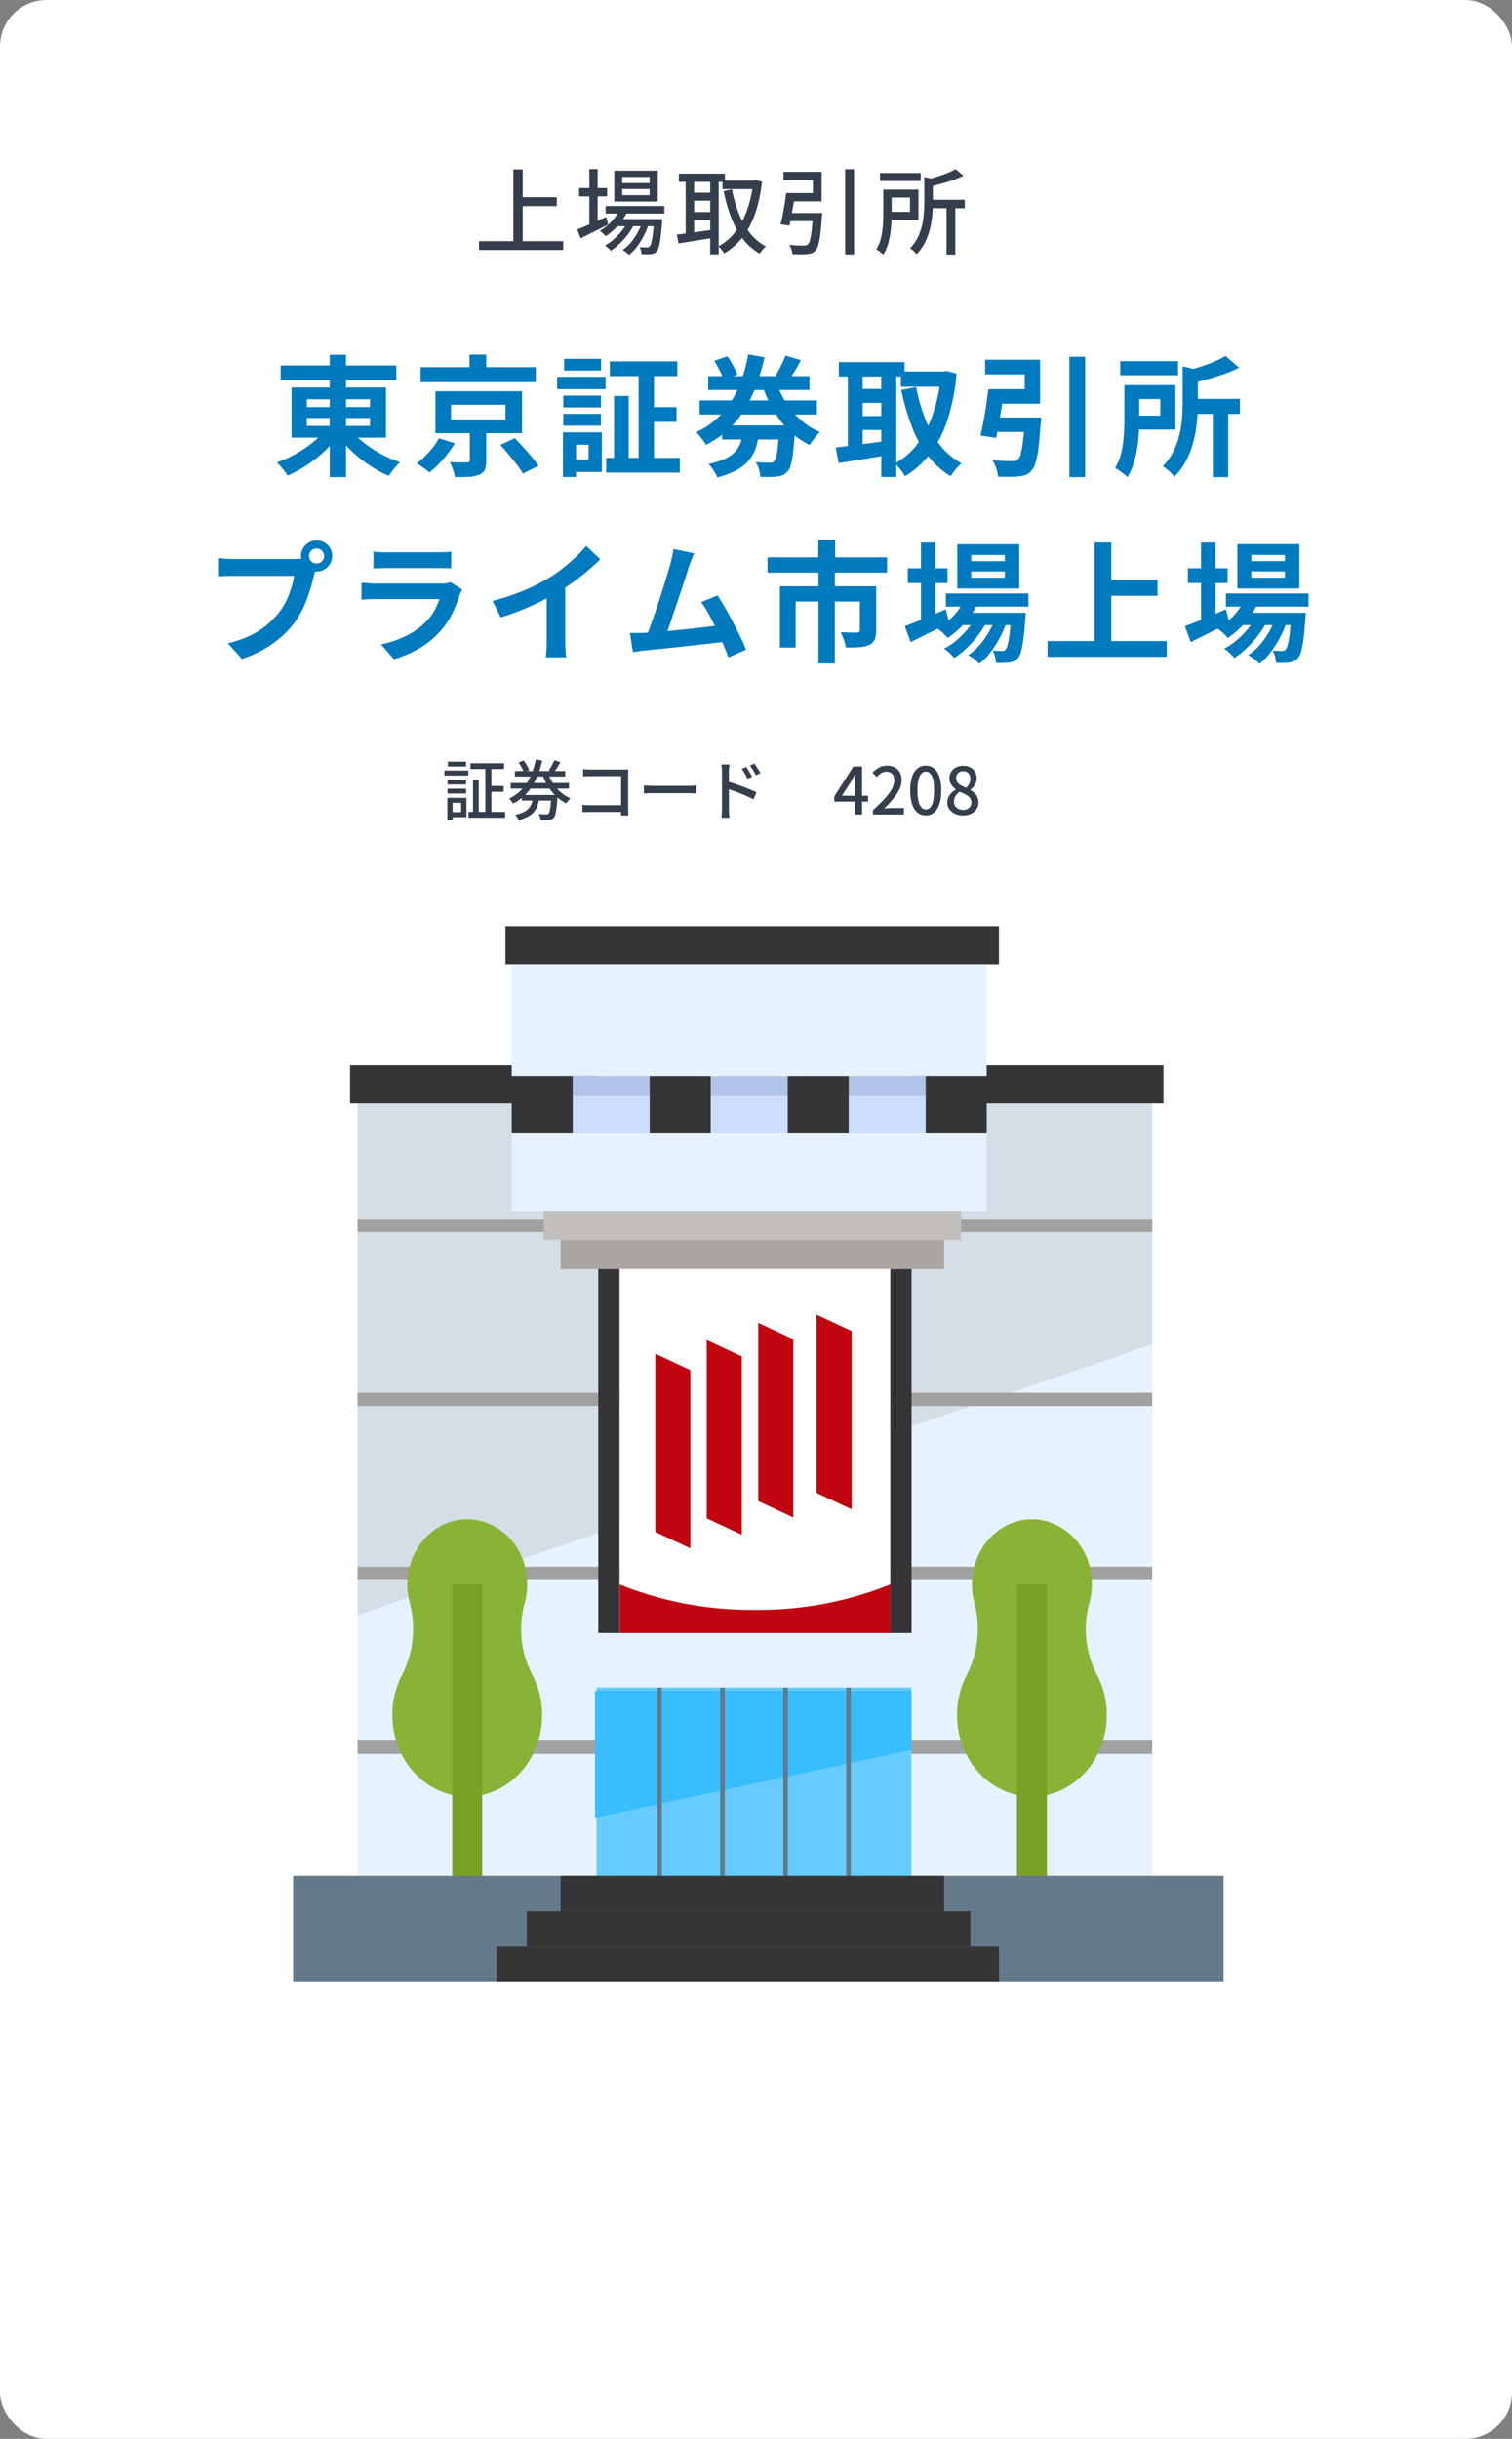 <svg xmlns="http://www.w3.org/2000/svg" xmlns:xlink="http://www.w3.org/1999/xlink" width="325" height="524" viewBox="0 0 325 524">
  <rect x="0" y="0" width="325" height="524" fill="#808080" stroke="none"/>
  <defs>
    <clipPath id="clip-path">
      <rect id="長方形_1269" data-name="長方形 1269" width="200" height="226.863" fill="none"/>
    </clipPath>
    <clipPath id="clip-path-2">
      <rect id="長方形_1257" data-name="長方形 1257" width="51.723" height="175.007" fill="#e6f2ff"/>
    </clipPath>
    <clipPath id="clip-path-4">
      <rect id="長方形_1260" data-name="長方形 1260" width="170.793" height="149.503" fill="none"/>
    </clipPath>
    <clipPath id="clip-path-5">
      <rect id="長方形_1262" data-name="長方形 1262" width="53.339" height="8.194" fill="none"/>
    </clipPath>
    <clipPath id="clip-path-6">
      <rect id="長方形_1264" data-name="長方形 1264" width="54.147" height="8.194" fill="none"/>
    </clipPath>
    <clipPath id="clip-path-7">
      <rect id="長方形_1266" data-name="長方形 1266" width="106.083" height="8.194" fill="none"/>
    </clipPath>
    <clipPath id="clip-path-8">
      <rect id="長方形_1268" data-name="長方形 1268" width="102.098" height="24.052" fill="none"/>
    </clipPath>
    <clipPath id="clip-path-10">
      <rect id="長方形_1271" data-name="長方形 1271" width="102.098" height="16.807" fill="none"/>
    </clipPath>
    <clipPath id="clip-path-11">
      <rect id="長方形_1273" data-name="長方形 1273" width="89.707" height="6.253" fill="none"/>
    </clipPath>
    <clipPath id="clip-path-12">
      <rect id="長方形_1275" data-name="長方形 1275" width="82.419" height="6.254" fill="none"/>
    </clipPath>
    <clipPath id="clip-path-14">
      <rect id="長方形_1299" data-name="長方形 1299" width="79.455" height="11.711" fill="none"/>
    </clipPath>
    <clipPath id="clip-path-16">
      <rect id="長方形_1304" data-name="長方形 1304" width="200" height="22.821" fill="none"/>
    </clipPath>
    <clipPath id="clip-path-17">
      <rect id="長方形_1306" data-name="長方形 1306" width="82.419" height="7.607" fill="#353537"/>
    </clipPath>
    <clipPath id="clip-path-18">
      <rect id="長方形_1308" data-name="長方形 1308" width="95.364" height="7.607" fill="#353537"/>
    </clipPath>
    <clipPath id="clip-path-19">
      <rect id="長方形_1310" data-name="長方形 1310" width="107.969" height="7.607" fill="#353537"/>
    </clipPath>
    <clipPath id="clip-path-20">
      <rect id="長方形_1311" data-name="長方形 1311" width="58.19" height="10.434" fill="none"/>
    </clipPath>
  </defs>
  <g id="_3minutes-01-content-04_sp" data-name="3minutes-01-content-04_sp" transform="translate(-11897 19039)">
    <rect id="bk" width="325" height="524" rx="10" transform="translate(11897 -19039)" fill="#fff"/>
    <path id="パス_3644" data-name="パス 3644" d="M-102.676-21.476h24.864v3.136h-24.864Zm10.556-2.3h3.5V2.52h-3.5Zm-.868,15.988,2.856,1.176A22.073,22.073,0,0,1-92.358-3.92,26.681,26.681,0,0,1-95.046-1.5a29.527,29.527,0,0,1-3,2.072,25.431,25.431,0,0,1-3.122,1.61q-.28-.42-.672-.952T-102.676.2q-.448-.5-.812-.84a23.972,23.972,0,0,0,3.052-1.3,28.3,28.3,0,0,0,2.912-1.708,22.454,22.454,0,0,0,2.562-1.988A14.859,14.859,0,0,0-92.988-7.784Zm5.32.112a15.137,15.137,0,0,0,2.03,2.086,26.331,26.331,0,0,0,2.6,1.96,24.847,24.847,0,0,0,2.954,1.68A28.645,28.645,0,0,0-77-.672a9.17,9.17,0,0,0-.854.854q-.462.518-.868,1.064t-.686.994A22.166,22.166,0,0,1-82.516.658,30.425,30.425,0,0,1-85.5-1.414a26.681,26.681,0,0,1-2.688-2.422A23.35,23.35,0,0,1-90.412-6.5Zm-9.38-2.52v1.708h13.58v-1.708Zm0-4.032v1.68h13.58v-1.68Zm-3.276-2.52h20.3v10.78h-20.3Zm27.72-4.368h24.78v3.22H-72.6ZM-62.076-23.8h3.584v4.284h-3.584Zm-3.976,10.752v3.22h11.7v-3.22Zm-3.36-2.884h18.62v9.016h-18.62ZM-55.44-4.4l3.08-1.456q.868.868,1.834,1.932t1.834,2.114A23.432,23.432,0,0,1-47.264.084L-50.6,1.764A15.646,15.646,0,0,0-51.87-.126q-.826-1.078-1.764-2.2T-55.44-4.4Zm-6.58-3.7h3.528v7.084A5,5,0,0,1-58.8.952a2.094,2.094,0,0,1-1.26,1.064,7.061,7.061,0,0,1-2.2.434q-1.274.07-2.954.07A8.7,8.7,0,0,0-65.646.868q-.322-.9-.63-1.568.7.028,1.47.042t1.372.014h.8a1.133,1.133,0,0,0,.49-.112q.126-.084.126-.364Zm-6.636,2.268L-65.24-4.76a23.832,23.832,0,0,1-1.568,2.282A25.188,25.188,0,0,1-68.7-.294a21.541,21.541,0,0,1-1.974,1.806q-.56-.476-1.358-1.05a16.293,16.293,0,0,0-1.386-.91,16.276,16.276,0,0,0,1.862-1.61,20.1,20.1,0,0,0,1.68-1.9A12.322,12.322,0,0,0-68.656-5.824Zm36.736-16.52h14.5v3.164h-14.5ZM-32.7-1.624h15.82V1.54H-32.7Zm8.932-10.892h6.188v3.164h-6.188Zm-1.96-8.512h3.3V.252h-3.3ZM-31-14.924h3.136V-.2H-31Zm-10.92-.084h8.092v2.548h-8.092Zm.168-7.9H-33.8v2.52h-7.952Zm-.168,11.816h8.092V-8.54h-8.092ZM-43.26-19.04h10.444v2.66H-43.26Zm2.912,11.928h6.72V1.4h-6.72V-1.26h3.864V-4.452h-3.864Zm-1.652,0h2.828v9.6H-42Zm29.372-6.86h25.2v3.024h-25.2Zm1.848-5.208H11v2.968H-10.78Zm3,10.584H5.376v3.024H-7.784ZM3.864-17.864a20.4,20.4,0,0,0,2.142,4.452A17.33,17.33,0,0,0,9.17-9.73a14.94,14.94,0,0,0,4.1,2.562,7.113,7.113,0,0,0-.784.8q-.42.49-.8,1.008a9.86,9.86,0,0,0-.63.966,16.943,16.943,0,0,1-4.4-3.08A20.233,20.233,0,0,1,3.3-11.788,29.119,29.119,0,0,1,.9-17.08ZM-9.464-22.456l2.8-1.008q.42.588.84,1.3t.77,1.414a12.414,12.414,0,0,1,.546,1.232l-3,1.12a11.8,11.8,0,0,0-.784-1.96A20.028,20.028,0,0,0-9.464-22.456ZM5.852-23.6l3.3.98q-.616,1.2-1.3,2.31T6.58-18.4L3.724-19.32q.364-.588.756-1.344t.756-1.526Q5.6-22.96,5.852-23.6ZM4.508-8.6H7.924l-.014.49a6.219,6.219,0,0,1-.07.826q-.14,2.66-.35,4.4A18.938,18.938,0,0,1,7-.154a3.509,3.509,0,0,1-.7,1.442,3.084,3.084,0,0,1-.994.77,4.074,4.074,0,0,1-1.218.322,13.577,13.577,0,0,1-1.582.1Q1.54,2.492.42,2.436A6.49,6.49,0,0,0,.126.826,5.9,5.9,0,0,0-.56-.7q.924.056,1.75.084t1.246.028A2.356,2.356,0,0,0,3-.644.907.907,0,0,0,3.416-.9a2.611,2.611,0,0,0,.448-1.05,16.866,16.866,0,0,0,.35-2.268q.154-1.5.294-3.906ZM-3.276-7.588h3.5a19.843,19.843,0,0,1-.644,3.4,8.717,8.717,0,0,1-1.4,2.828A8.633,8.633,0,0,1-4.466.9,17.828,17.828,0,0,1-8.82,2.576,6.636,6.636,0,0,0-9.3,1.6,11.878,11.878,0,0,0-9.982.546,7.3,7.3,0,0,0-10.7-.308,16.376,16.376,0,0,0-6.986-1.5a6.455,6.455,0,0,0,2.142-1.6,5.719,5.719,0,0,0,1.092-2.03A13.415,13.415,0,0,0-3.276-7.588Zm1.092-16.268,3.528.616A49.743,49.743,0,0,1-.322-17.528a29.87,29.87,0,0,1-2.464,5.236A21.183,21.183,0,0,1-6.328-7.84a19.922,19.922,0,0,1-4.928,3.416,10.271,10.271,0,0,0-.588-.9q-.364-.5-.756-.994a10.093,10.093,0,0,0-.728-.826A17.525,17.525,0,0,0-8.82-10.15a18.045,18.045,0,0,0,3.206-3.962,24.324,24.324,0,0,0,2.142-4.662A33.494,33.494,0,0,0-2.184-23.856Zm32.816,3.668H40.18v3.276H30.632ZM17.3-22.2h14.14V-19.1H17.3ZM21-16.436h6.72v3H21Zm0,5.824h6.72v3H21Zm18.256-9.576h.588l.588-.112,2.184.56A44.49,44.49,0,0,1,40.67-9.828,25.015,25.015,0,0,1,36.988-2.6a19.374,19.374,0,0,1-5.46,4.928,13.217,13.217,0,0,0-.994-1.47A7.308,7.308,0,0,0,29.344-.42a14.647,14.647,0,0,0,4.844-4.186,23.2,23.2,0,0,0,3.346-6.468,35.458,35.458,0,0,0,1.722-8.386Zm-5.32,3.36a36.839,36.839,0,0,0,1.932,6.8A22.469,22.469,0,0,0,39.06-4.368a14.751,14.751,0,0,0,4.62,3.92,10.433,10.433,0,0,0-.826.8A12.212,12.212,0,0,0,42,1.358a8.658,8.658,0,0,0-.644.966,17.9,17.9,0,0,1-5-4.508,24.869,24.869,0,0,1-3.4-6.272,53.526,53.526,0,0,1-2.24-7.756Zm-14.7-4.116h3.192V-2.632H19.236Zm7.2,0h3.22V2.492h-3.22Zm-9.8,17.08q1.4-.14,3.178-.364t3.78-.5q2-.28,3.962-.56l.168,3.08Q25-1.736,22.232-1.3t-4.956.8ZM57.288-10.3h3.5l-.014.266q-.014.266-.028.588a2.787,2.787,0,0,1-.07.546q-.2,3.08-.462,5.11A21.075,21.075,0,0,1,59.6-.6a4.286,4.286,0,0,1-.882,1.722,3.1,3.1,0,0,1-1.218.9,5.9,5.9,0,0,1-1.554.336q-.728.084-1.918.1T51.52,2.408A7.266,7.266,0,0,0,51.128.6a6.879,6.879,0,0,0-.84-1.722q1.26.112,2.464.154t1.764.042a3.32,3.32,0,0,0,.728-.07,1.411,1.411,0,0,0,.56-.266,2.542,2.542,0,0,0,.616-1.274A22.838,22.838,0,0,0,56.9-5.292q.224-1.792.392-4.536Zm-7.84-6.076h3.444q-.252,1.736-.56,3.64t-.616,3.682q-.308,1.778-.588,3.15L47.74-6.44q.336-1.344.658-3.038t.588-3.5Q49.252-14.784,49.448-16.38Zm17.416-6.972h3.388V2.52H66.864ZM50.148-10.3H58.3V-7.2h-8.54ZM50.6-16.38H57.26v-3.192H48.748v-3.136H60.564v9.436H50.6ZM77.784-22.4H90.216v3.024H77.784Zm14.728,8.092h11v3.248h-11Zm5.18,2.268H101V2.52h-3.3Zm-6.5-9.24,4.032.924q-.056.42-.756.532v6.356q0,1.708-.168,3.766a28.037,28.037,0,0,1-.686,4.228,19.545,19.545,0,0,1-1.54,4.214,14.274,14.274,0,0,1-2.7,3.724,3.674,3.674,0,0,0-.644-.812Q88.284,1.2,87.794.8a4.8,4.8,0,0,0-.882-.6,12.421,12.421,0,0,0,2.31-3.22A16.939,16.939,0,0,0,90.51-6.58a22.291,22.291,0,0,0,.56-3.6q.126-1.778.126-3.346ZM78.68-17.248h3.192v7.168q0,1.4-.084,3.066a30.269,30.269,0,0,1-.364,3.374,23.676,23.676,0,0,1-.784,3.3,12.357,12.357,0,0,1-1.316,2.884,4.791,4.791,0,0,0-.756-.7q-.5-.392-1.022-.756t-.854-.56a11.1,11.1,0,0,0,1.344-3.374,23.285,23.285,0,0,0,.532-3.752q.112-1.89.112-3.514Zm21.728-6.272,2.94,2.52a31.226,31.226,0,0,1-3.248,1.358q-1.764.63-3.584,1.134t-3.556.924A6.657,6.657,0,0,0,92.5-18.97a11.1,11.1,0,0,0-.658-1.3q1.568-.42,3.15-.924t3-1.106A18.8,18.8,0,0,0,100.408-23.52Zm-19.88,6.272h9.128V-7.7H80.528v-3h5.88v-3.556h-5.88ZM-96.558,19.476a1.519,1.519,0,0,0,.476,1.134,1.556,1.556,0,0,0,1.12.462,1.589,1.589,0,0,0,1.148-.462,1.519,1.519,0,0,0,.476-1.134,1.565,1.565,0,0,0-.476-1.148,1.565,1.565,0,0,0-1.148-.476,1.533,1.533,0,0,0-1.12.476A1.565,1.565,0,0,0-96.558,19.476Zm-1.736,0a3.231,3.231,0,0,1,.462-1.694,3.46,3.46,0,0,1,1.218-1.218,3.182,3.182,0,0,1,1.652-.448,3.308,3.308,0,0,1,1.694.448,3.315,3.315,0,0,1,1.218,1.218,3.308,3.308,0,0,1,.448,1.694,3.182,3.182,0,0,1-.448,1.652,3.46,3.46,0,0,1-1.218,1.218,3.231,3.231,0,0,1-1.694.462,3.109,3.109,0,0,1-1.652-.462,3.62,3.62,0,0,1-1.218-1.218A3.109,3.109,0,0,1-98.294,19.476Zm3.388,2.212a4.737,4.737,0,0,0-.336.938q-.14.546-.28.994-.224,1.036-.588,2.31t-.868,2.646a24.727,24.727,0,0,1-1.19,2.716,18.058,18.058,0,0,1-1.554,2.52,20.155,20.155,0,0,1-2.94,3.136,23.165,23.165,0,0,1-3.752,2.632,24.759,24.759,0,0,1-4.564,1.988l-3.052-3.36a23.726,23.726,0,0,0,4.816-1.652,16.919,16.919,0,0,0,3.514-2.24,19.408,19.408,0,0,0,2.646-2.688,13.7,13.7,0,0,0,1.582-2.548,20.637,20.637,0,0,0,1.092-2.758,16.22,16.22,0,0,0,.6-2.59H-112.8q-.98,0-1.89.028t-1.442.084V19.9q.42.056,1.022.112t1.232.084q.63.028,1.078.028h12.964q.42,0,1.022-.028a4.805,4.805,0,0,0,1.162-.2Zm12.18-3.164a13.313,13.313,0,0,0,1.4.112q.812.028,1.512.028h10.78q.644,0,1.54-.028a13.879,13.879,0,0,0,1.484-.112v3.612q-.56-.056-1.442-.07t-1.638-.014H-79.814q-.672,0-1.47.028t-1.442.056Zm19.068,8.12q-.14.28-.294.616t-.238.56a30.838,30.838,0,0,1-1.61,4.018,15.825,15.825,0,0,1-2.534,3.738,18.447,18.447,0,0,1-4.7,3.822,23.939,23.939,0,0,1-5.292,2.226L-81.1,38.46a21.94,21.94,0,0,0,5.628-1.96,15.692,15.692,0,0,0,4.06-2.94,10.829,10.829,0,0,0,1.806-2.422,16.162,16.162,0,0,0,1.078-2.422H-82.054q-.5,0-1.428.028t-1.82.112v-3.64l1.75.112q.854.056,1.5.056h13.86a8.052,8.052,0,0,0,1.218-.084,3.986,3.986,0,0,0,.826-.2Zm6.524,2.464a49,49,0,0,0,6.846-2.282A40.727,40.727,0,0,0-44.9,24.1a30.549,30.549,0,0,0,2.926-2.058q1.47-1.162,2.772-2.394A23.49,23.49,0,0,0-37,17.292l3.024,2.884q-1.288,1.26-2.814,2.548t-3.178,2.464q-1.652,1.176-3.276,2.156-1.6.924-3.57,1.9T-50.974,31.1q-2.184.868-4.4,1.54Zm11.648-3.22,3.976-.924v12.6q0,.616.028,1.344t.084,1.358a6.679,6.679,0,0,0,.14.966h-4.424q.056-.336.1-.966t.07-1.358q.028-.728.028-1.344Zm31.7-7q-.28.616-.588,1.386T-14.994,22l-.644,2q-.392,1.218-.868,2.66t-.994,2.968q-.518,1.526-.994,2.954t-.9,2.59q-.42,1.162-.728,1.89l-4.144.14q.392-.9.868-2.184t1.008-2.814q.532-1.526,1.05-3.122t.98-3.08q.462-1.484.84-2.744t.6-2.044q.28-1.092.434-1.806t.238-1.442Zm5.012,9.044q.756,1.12,1.624,2.632t1.722,3.15q.854,1.638,1.582,3.15t1.2,2.716l-3.78,1.68q-.476-1.288-1.162-2.912t-1.484-3.3q-.8-1.68-1.624-3.178a21.6,21.6,0,0,0-1.582-2.506Zm-15.736,8.036q.952-.056,2.31-.154t2.926-.252q1.568-.154,3.206-.322t3.22-.35q1.582-.182,2.954-.35t2.324-.308l.84,3.584q-1.036.14-2.478.308t-3.094.35q-1.652.182-3.36.378T-19,39.216q-1.624.168-3,.294t-2.324.238q-.532.056-1.246.154t-1.386.182L-27.594,36h1.554Q-25.186,36-24.514,35.968Zm37.408-19.88h3.612v5.684H12.894Zm.028,6.748H16.45V42.548H12.922ZM1.974,19.756h25.7v3.276H1.974Zm2.66,6.216H23.086v3.276H8.022v9.884H4.634Zm17.192,0h3.5v9.52A4.947,4.947,0,0,1,25,37.438a2.219,2.219,0,0,1-1.19,1.134,6.351,6.351,0,0,1-2.114.476q-1.218.084-2.87.084a9.484,9.484,0,0,0-.448-1.68,14.362,14.362,0,0,0-.672-1.624l1.414.056q.714.028,1.288.028h.77a1.079,1.079,0,0,0,.5-.126.434.434,0,0,0,.14-.378Zm18.48,1.54H58.058V30.34H40.306Zm3.052,4.144H54.866v2.66H43.358Zm1.064-3.108,2.884.728a16.757,16.757,0,0,1-2.814,4.438,18.914,18.914,0,0,1-3.766,3.346q-.252-.28-.658-.686t-.84-.77a9,9,0,0,0-.77-.588A13.906,13.906,0,0,0,42,32.258,12.407,12.407,0,0,0,44.422,28.548Zm9.94,3.108H57.47l-.014.434a5.149,5.149,0,0,1-.07.742q-.168,2.716-.406,4.466a19.956,19.956,0,0,1-.518,2.716A3.471,3.471,0,0,1,55.79,41.4a2.269,2.269,0,0,1-.854.672,4.205,4.205,0,0,1-1.022.28q-.476.056-1.218.084a15.835,15.835,0,0,1-1.61-.028,6.935,6.935,0,0,0-.224-1.358,4.123,4.123,0,0,0-.532-1.274q.672.056,1.2.07t.812.014a1.6,1.6,0,0,0,.462-.056.774.774,0,0,0,.35-.252,2.758,2.758,0,0,0,.462-1.078,18.275,18.275,0,0,0,.392-2.338q.182-1.54.35-4Zm-8.6-8.876v1.344H52.99V22.78Zm0-3.528v1.316H52.99V19.252Zm-3-2.324H56.1v9.52H42.77Zm-10.64,5.18h8.54v3.164H32.13Zm2.828-5.544h3.136V33.98H34.958ZM31.486,34.54q1.092-.392,2.534-.98t3.066-1.274q1.624-.686,3.22-1.386l.728,2.884q-2.1,1.092-4.284,2.184t-4,1.988Zm19.656-2.324,2.268,1.232a19.156,19.156,0,0,1-1.428,3.43A23.615,23.615,0,0,1,49.91,40.14,13.367,13.367,0,0,1,47.5,42.632a8.477,8.477,0,0,0-1.092-1.008,8.389,8.389,0,0,0-1.316-.868,11.385,11.385,0,0,0,2.548-2.24,17.9,17.9,0,0,0,2.086-3.024A17.635,17.635,0,0,0,51.142,32.216Zm-4.228.028L49.1,33.532a17.009,17.009,0,0,1-1.834,2.94,24.1,24.1,0,0,1-2.478,2.772A16.748,16.748,0,0,1,42.1,41.372a9.177,9.177,0,0,0-.994-1.064,7.765,7.765,0,0,0-1.19-.924,14.372,14.372,0,0,0,2.73-1.848A18.7,18.7,0,0,0,45.122,35,14.72,14.72,0,0,0,46.914,32.244Zm27.244-7.616H85.806v3.388H74.158Zm-11.984,13.1h25.62V41.12H62.174Zm10.08-21.168h3.612V39.608H72.254Zm28.252,10.948h17.752V30.34H100.506Zm3.052,4.144h11.508v2.66H103.558Zm1.064-3.108,2.884.728a16.757,16.757,0,0,1-2.814,4.438,18.914,18.914,0,0,1-3.766,3.346q-.252-.28-.658-.686t-.84-.77a9,9,0,0,0-.77-.588,13.906,13.906,0,0,0,3.542-2.758A12.407,12.407,0,0,0,104.622,28.548Zm9.94,3.108h3.108l-.014.434a5.149,5.149,0,0,1-.07.742q-.168,2.716-.406,4.466a19.956,19.956,0,0,1-.518,2.716,3.471,3.471,0,0,1-.672,1.386,2.269,2.269,0,0,1-.854.672,4.205,4.205,0,0,1-1.022.28q-.476.056-1.218.084a15.835,15.835,0,0,1-1.61-.028,6.935,6.935,0,0,0-.224-1.358,4.123,4.123,0,0,0-.532-1.274q.672.056,1.2.07t.812.014a1.6,1.6,0,0,0,.462-.056.774.774,0,0,0,.35-.252,2.758,2.758,0,0,0,.462-1.078,18.274,18.274,0,0,0,.392-2.338q.182-1.54.35-4Zm-8.6-8.876v1.344h7.224V22.78Zm0-3.528v1.316h7.224V19.252Zm-3-2.324H116.3v9.52H102.97Zm-10.64,5.18h8.54v3.164H92.33Zm2.828-5.544h3.136V33.98H95.158ZM91.686,34.54q1.092-.392,2.534-.98t3.066-1.274q1.624-.686,3.22-1.386l.728,2.884q-2.1,1.092-4.284,2.184t-4,1.988Zm19.656-2.324,2.268,1.232a19.155,19.155,0,0,1-1.428,3.43,23.616,23.616,0,0,1-2.072,3.262,13.367,13.367,0,0,1-2.408,2.492,8.477,8.477,0,0,0-1.092-1.008,8.389,8.389,0,0,0-1.316-.868,11.385,11.385,0,0,0,2.548-2.24,17.9,17.9,0,0,0,2.086-3.024A17.634,17.634,0,0,0,111.342,32.216Zm-4.228.028,2.184,1.288a17.009,17.009,0,0,1-1.834,2.94,24.1,24.1,0,0,1-2.478,2.772,16.748,16.748,0,0,1-2.688,2.128,9.177,9.177,0,0,0-.994-1.064,7.766,7.766,0,0,0-1.19-.924,14.373,14.373,0,0,0,2.73-1.848A18.7,18.7,0,0,0,105.322,35,14.72,14.72,0,0,0,107.114,32.244Z" transform="translate(12060 -18939)" fill="#007abe" stroke="rgba(0,0,0,0)" stroke-width="1"/>
    <path id="パス_3643" data-name="パス 3643" d="M-43.58-10.62h8.26v1.9h-8.26Zm-8.46,9.44h18.1V.72h-18.1Zm7.38-15.42h2.02V-.16h-2.02Zm19.84,7.86H-12.2v1.62H-24.82Zm2.22,2.82h8.5V-4.4h-8.5Zm.88-2.22,1.64.42A12.013,12.013,0,0,1-22.11-4.6,13.973,13.973,0,0,1-24.8-2.24a2.951,2.951,0,0,0-.36-.38l-.48-.44a2.815,2.815,0,0,0-.44-.34,10.912,10.912,0,0,0,2.56-2.04A9.558,9.558,0,0,0-21.72-8.14Zm7.3,2.22h1.76l-.01.27q-.01.27-.03.45-.14,2-.31,3.27A14.24,14.24,0,0,1-13.38.03a2.48,2.48,0,0,1-.48.99,1.673,1.673,0,0,1-.57.42,2.41,2.41,0,0,1-.67.16q-.34.02-.87.03t-1.13-.01a4.317,4.317,0,0,0-.13-.8A2.113,2.113,0,0,0-17.54.1q.52.04.95.05t.65.01A1.252,1.252,0,0,0-15.6.12a.445.445,0,0,0,.24-.18A1.857,1.857,0,0,0-15-.85a14.109,14.109,0,0,0,.31-1.75q.15-1.16.27-3.04Zm-6.84-6.46v1.32h5.9v-1.32Zm0-2.6v1.32h5.9v-1.32Zm-1.7-1.34h9.34V-9.7h-9.34Zm-7.56,3.72h6.02v1.8h-6.02Zm2.2-4.08h1.78V-4.32h-1.78ZM-30.92-3.7q.76-.3,1.78-.73t2.16-.94q1.14-.51,2.28-1.01l.42,1.64L-27.36-3.2q-1.56.78-2.84,1.4Zm14.06-1.9,1.3.7a15.459,15.459,0,0,1-1.03,2.51A16.169,16.169,0,0,1-18.06-.03,9.1,9.1,0,0,1-19.8,1.76a5.415,5.415,0,0,0-.62-.56,5.565,5.565,0,0,0-.74-.5A8.314,8.314,0,0,0-19.37-.94a13.13,13.13,0,0,0,1.5-2.24A13.252,13.252,0,0,0-16.86-5.6Zm-3.08.02,1.26.74a13.048,13.048,0,0,1-1.33,2.16A16.468,16.468,0,0,1-21.79-.67,13.02,13.02,0,0,1-23.72.88a5.116,5.116,0,0,0-.57-.6,5.289,5.289,0,0,0-.69-.54,9.808,9.808,0,0,0,1.97-1.38,13.982,13.982,0,0,0,1.77-1.89A11.9,11.9,0,0,0-19.94-5.58ZM.3-14.2H7.44v1.84H.3Zm-9.38-1.48H.82v1.76h-9.9Zm2.46,4.08H-1.6v1.72H-6.62Zm0,4.16H-1.6v1.7H-6.62ZM6.9-14.2h.32l.34-.08,1.22.32a30.313,30.313,0,0,1-1.52,7A17.571,17.571,0,0,1,4.52-1.91,14.154,14.154,0,0,1,.66,1.46,8.868,8.868,0,0,0,.08.64,5.21,5.21,0,0,0-.58-.08,11.221,11.221,0,0,0,2.94-3.03,16.631,16.631,0,0,0,5.5-7.65a25.329,25.329,0,0,0,1.4-6.13ZM2.34-12.3A28.42,28.42,0,0,0,3.8-7.15,16.417,16.417,0,0,0,6.18-2.94,10.8,10.8,0,0,0,9.62-.06,4.269,4.269,0,0,0,9.15.4Q8.9.68,8.67.97a4.606,4.606,0,0,0-.37.53A12.252,12.252,0,0,1,4.66-1.71a18.436,18.436,0,0,1-2.5-4.56A34.8,34.8,0,0,1,.54-11.94ZM-7.62-15H-5.8V-1.96H-7.62Zm5.28,0H-.52V1.66H-2.34ZM-9.52-2.6l2.26-.28q1.28-.16,2.72-.37t2.88-.41l.1,1.74q-2.02.32-4.03.65T-9.16-.7Zm29.3-4.62h1.96l-.01.15q-.01.15-.02.34a1.5,1.5,0,0,1-.05.33q-.14,2.3-.34,3.77a16.5,16.5,0,0,1-.44,2.29,2.8,2.8,0,0,1-.62,1.2,1.858,1.858,0,0,1-.76.53,4.311,4.311,0,0,1-1,.21,10.952,10.952,0,0,1-1.36.05q-.86-.01-1.82-.05A3.6,3.6,0,0,0,15.11.59a4.231,4.231,0,0,0-.47-.97q.96.1,1.84.12t1.26.02a2.775,2.775,0,0,0,.51-.04.905.905,0,0,0,.39-.18,1.969,1.969,0,0,0,.46-.95,15.054,15.054,0,0,0,.36-2.08q.16-1.35.3-3.47Zm-5.8-4.3h1.94q-.16,1.16-.38,2.44t-.43,2.46q-.21,1.18-.43,2.1l-1.9-.3q.24-.9.46-2.04t.42-2.36Q13.86-10.44,13.98-11.52Zm12.68-5.12h1.92V1.68H26.66ZM14.22-7.22h6.12v1.74H13.98Zm.44-4.3h5.08v-2.8H13.4v-1.76h8.2v6.34H14.66Zm19.5-4.3H42.9v1.72H34.16ZM44.4-10.08h7.98v1.82H44.4Zm4.06,1.22h1.88V1.7H48.46Zm-4.78-6.12,2.3.56q-.02.24-.46.32v4.56q0,1.22-.12,2.66a19.816,19.816,0,0,1-.48,2.95A14.117,14.117,0,0,1,43.86-.99,10.268,10.268,0,0,1,42,1.64a2.712,2.712,0,0,0-.37-.46A5.141,5.141,0,0,0,41.1.7a3.712,3.712,0,0,0-.5-.34,8.831,8.831,0,0,0,1.67-2.34,12.068,12.068,0,0,0,.91-2.57,17.808,17.808,0,0,0,.4-2.59q.1-1.28.1-2.42Zm-8.82,2.72h1.8v5.28q0,.96-.07,2.1t-.26,2.32a15.785,15.785,0,0,1-.54,2.28,7.9,7.9,0,0,1-.95,2,2.467,2.467,0,0,0-.42-.4q-.28-.22-.57-.43T33.36.56a8.011,8.011,0,0,0,1-2.4,15.751,15.751,0,0,0,.41-2.66q.09-1.34.09-2.5Zm15.56-4.4,1.66,1.42a19.577,19.577,0,0,1-2.25.94q-1.25.44-2.57.8t-2.56.64a5.432,5.432,0,0,0-.27-.77,4.56,4.56,0,0,0-.39-.75q1.16-.28,2.35-.65t2.24-.79A14.786,14.786,0,0,0,50.42-16.66ZM35.9-12.26h6.52v6.48H35.9v-1.7h4.7v-3.08H35.9Z" transform="translate(12052 -18986)" fill="#353e4d" stroke="rgba(0,0,0,0)" stroke-width="1"/>
    <path id="パス_3645" data-name="パス 3645" d="M-51.87-11.018h7.21v1.246h-7.21ZM-52.3-.56h7.882V.7H-52.3Zm4.382-5.572h3.178v1.26h-3.178Zm-.756-4.382h1.3V.168h-1.3ZM-51.324-7.42h1.232V.014h-1.232Zm-5.488-.056h3.99V-6.44h-3.99Zm.084-3.878h3.906v1.036h-3.906Zm-.084,5.81h3.99v1.036h-3.99ZM-57.47-9.45h5.152v1.078H-57.47Zm1.288,5.866h3.444V.574h-3.444V-.5h2.3V-2.52h-2.3Zm-.658,0h1.134v4.76H-56.84Zm13.608-3.178H-30.7v1.2h-12.53Zm.91-2.576H-31.5v1.176H-42.322Zm1.5,5.152h6.678v1.2h-6.678Zm5.614-4.648a10.643,10.643,0,0,0,1.134,2.226,9.033,9.033,0,0,0,1.638,1.855,7.952,7.952,0,0,0,2.044,1.281,4.02,4.02,0,0,0-.308.315q-.168.189-.322.392a2.99,2.99,0,0,0-.252.385,9.071,9.071,0,0,1-2.149-1.5A10.539,10.539,0,0,1-35.14-5.964a12.866,12.866,0,0,1-1.232-2.548Zm-6.328-2.352,1.106-.42a7.889,7.889,0,0,1,.483.693q.231.371.42.728a4.733,4.733,0,0,1,.287.637l-1.176.462a6.853,6.853,0,0,0-.462-1.022A10.271,10.271,0,0,0-41.538-11.186Zm7.7-.476,1.3.42q-.336.588-.707,1.169t-.693,1l-1.12-.392q.21-.308.434-.686t.434-.777Q-33.978-11.326-33.838-11.662ZM-34.5-4.186h1.344l-.007.2a2.164,2.164,0,0,1-.035.343q-.07,1.372-.182,2.247a10.357,10.357,0,0,1-.245,1.358,1.69,1.69,0,0,1-.343.707A1.157,1.157,0,0,1-34.412,1a2.468,2.468,0,0,1-.56.133q-.294.028-.8.028t-1.064-.028A2.687,2.687,0,0,0-36.953.5a2.24,2.24,0,0,0-.273-.6q.518.042.973.056t.651.014a1.087,1.087,0,0,0,.3-.035.584.584,0,0,0,.217-.119,1.389,1.389,0,0,0,.231-.546,9.456,9.456,0,0,0,.2-1.2q.091-.8.161-2.072Zm-3.906.378h1.372a9.441,9.441,0,0,1-.357,1.687,4.529,4.529,0,0,1-.721,1.4A4.408,4.408,0,0,1-39.41.385a8.458,8.458,0,0,1-2.1.819,1.955,1.955,0,0,0-.182-.378A4.746,4.746,0,0,0-41.965.42a3.139,3.139,0,0,0-.287-.336A7.667,7.667,0,0,0-40.4-.539a3.507,3.507,0,0,0,1.12-.868,3.286,3.286,0,0,0,.6-1.092A7.855,7.855,0,0,0-38.4-3.808Zm.574-8.036,1.386.252a23.476,23.476,0,0,1-.84,2.807,14.44,14.44,0,0,1-1.239,2.562,10.8,10.8,0,0,1-1.764,2.177,10.235,10.235,0,0,1-2.429,1.694,3.839,3.839,0,0,0-.245-.364q-.147-.2-.3-.385a4.373,4.373,0,0,0-.294-.329,9.111,9.111,0,0,0,2.282-1.526,9.4,9.4,0,0,0,1.638-1.995,12.508,12.508,0,0,0,1.113-2.338A17.323,17.323,0,0,0-37.828-11.844Zm10.178,2.1q.378.028.826.056t.8.028h6.958q.28,0,.609-.007t.511-.021q-.014.238-.021.567t-.007.609v7.238q0,.364.021.8t.035.679h-1.6q0-.238.014-.595t.014-.735V-8.246h-6.538q-.406,0-.882.014t-.742.042Zm-.168,7.672q.308.014.742.042t.882.028h7.532V-.546h-7.476q-.42,0-.9.014t-.784.042ZM-14.6-6.244l.581.035q.343.021.742.035t.763.014H-4.9q.5,0,.91-.035t.658-.049v1.736L-4-4.55q-.434-.028-.9-.028h-7.616q-.574,0-1.148.021t-.938.049ZM7.378-10.22q.2.266.434.637t.462.756q.224.385.378.721l-.98.434q-.182-.406-.378-.763t-.406-.707q-.21-.35-.448-.672Zm1.764-.728q.2.252.434.616t.476.749q.238.385.406.693l-.966.476q-.2-.406-.4-.756t-.427-.686q-.224-.336-.462-.658ZM2.184-1.092V-9.184q0-.336-.035-.777t-.091-.791H3.78q-.028.336-.07.763t-.042.805v2.758q0,.84.007,1.687t.007,1.6v2.044q0,.21.007.532T3.731.1q.035.336.049.6H2.072q.042-.378.077-.882T2.184-1.092ZM3.36-7.1q.686.2,1.533.483t1.722.609q.875.322,1.652.651T9.59-4.76L8.974-3.248q-.588-.308-1.323-.637T6.146-4.522q-.77-.308-1.491-.56t-1.3-.434ZM30.786,0V-6.72q0-.42.028-1t.042-1H30.8l-.4.8q-.2.406-.427.8L27.958-4.032H33.6v1.26H26.32V-3.85l4.1-6.468H32.3V0Zm3.85,0V-.938a33.8,33.8,0,0,0,2.548-2.485,10.579,10.579,0,0,0,1.533-2.093,3.89,3.89,0,0,0,.511-1.806,2.418,2.418,0,0,0-.189-.987,1.413,1.413,0,0,0-.574-.658,1.866,1.866,0,0,0-.973-.231,1.982,1.982,0,0,0-1.106.329,4.543,4.543,0,0,0-.924.805l-.91-.9a5.436,5.436,0,0,1,1.393-1.134A3.581,3.581,0,0,1,37.7-10.5a3.346,3.346,0,0,1,1.638.385,2.71,2.71,0,0,1,1.085,1.078,3.306,3.306,0,0,1,.385,1.631A4.593,4.593,0,0,1,40.32-5.4a10.111,10.111,0,0,1-1.344,2.044A25.43,25.43,0,0,1,37.03-1.274q.406-.042.861-.077t.819-.035H41.3V0ZM46,.2a2.749,2.749,0,0,1-1.764-.6,3.819,3.819,0,0,1-1.169-1.8,9.27,9.27,0,0,1-.413-2.989,9.075,9.075,0,0,1,.413-2.968A3.679,3.679,0,0,1,44.24-9.919,2.813,2.813,0,0,1,46-10.5a2.733,2.733,0,0,1,1.75.588,3.777,3.777,0,0,1,1.155,1.757,9.01,9.01,0,0,1,.413,2.961A9.27,9.27,0,0,1,48.909-2.2a3.873,3.873,0,0,1-1.155,1.8A2.693,2.693,0,0,1,46,.2Zm0-1.288a1.273,1.273,0,0,0,.924-.406,2.784,2.784,0,0,0,.63-1.309,10.259,10.259,0,0,0,.224-2.387,9.982,9.982,0,0,0-.224-2.366,2.662,2.662,0,0,0-.63-1.274A1.3,1.3,0,0,0,46-9.226a1.3,1.3,0,0,0-.924.392,2.706,2.706,0,0,0-.637,1.274,9.691,9.691,0,0,0-.231,2.366,9.96,9.96,0,0,0,.231,2.387A2.83,2.83,0,0,0,45.08-1.5,1.273,1.273,0,0,0,46-1.092ZM53.984.2a3.986,3.986,0,0,1-1.722-.357,3,3,0,0,1-1.2-.98,2.4,2.4,0,0,1-.441-1.421A2.688,2.688,0,0,1,50.89-3.78a3.128,3.128,0,0,1,.686-.917,4.484,4.484,0,0,1,.882-.637V-5.4a4.027,4.027,0,0,1-.966-1,2.435,2.435,0,0,1-.406-1.407,2.542,2.542,0,0,1,.385-1.4,2.573,2.573,0,0,1,1.05-.931,3.381,3.381,0,0,1,1.519-.329,3.181,3.181,0,0,1,1.54.35,2.54,2.54,0,0,1,1,.959,2.758,2.758,0,0,1,.357,1.421,2.341,2.341,0,0,1-.21.98,3.83,3.83,0,0,1-.511.833,3.238,3.238,0,0,1-.637.609v.07a3.937,3.937,0,0,1,.868.623,2.844,2.844,0,0,1,.63.889,2.894,2.894,0,0,1,.238,1.218A2.41,2.41,0,0,1,56.9-1.148a2.872,2.872,0,0,1-1.162.98A3.978,3.978,0,0,1,53.984.2Zm.686-5.922a3.219,3.219,0,0,0,.679-.917,2.324,2.324,0,0,0,.231-1.015A1.911,1.911,0,0,0,55.4-8.5a1.385,1.385,0,0,0-.539-.6A1.627,1.627,0,0,0,54-9.31a1.465,1.465,0,0,0-1.05.4,1.443,1.443,0,0,0-.42,1.1,1.482,1.482,0,0,0,.294.938,2.463,2.463,0,0,0,.784.644A11.312,11.312,0,0,0,54.67-5.726ZM54.026-.98a2.054,2.054,0,0,0,.917-.2,1.5,1.5,0,0,0,.623-.553,1.561,1.561,0,0,0,.224-.847,1.6,1.6,0,0,0-.2-.805,1.916,1.916,0,0,0-.539-.6,4.816,4.816,0,0,0-.805-.469q-.462-.217-.994-.427a3.117,3.117,0,0,0-.868.931,2.288,2.288,0,0,0-.336,1.211,1.613,1.613,0,0,0,.259.91,1.784,1.784,0,0,0,.707.616A2.223,2.223,0,0,0,54.026-.98Z" transform="translate(12050 -18864)" fill="#353e4d" stroke="rgba(0,0,0,0)" stroke-width="1"/>
    <g id="ico" transform="translate(11960 -18840)">
      <g id="グループ_1503" data-name="グループ 1503">
        <g id="グループ_1502" data-name="グループ 1502" clip-path="url(#clip-path)">
          <g id="グループ_1483" data-name="グループ 1483" transform="translate(132.936 29.915)" style="isolation: isolate">
            <g id="グループ_1482" data-name="グループ 1482">
              <g id="グループ_1481" data-name="グループ 1481" clip-path="url(#clip-path-2)">
                <rect id="長方形_1256" data-name="長方形 1256" width="51.723" height="175.007" transform="translate(0 -0.001)" fill="#e6f2ff"/>
              </g>
            </g>
          </g>
          <g id="グループ_1486" data-name="グループ 1486" transform="translate(13.866 29.915)" style="isolation: isolate">
            <g id="グループ_1485" data-name="グループ 1485">
              <g id="グループ_1484" data-name="グループ 1484" clip-path="url(#clip-path-2)">
                <rect id="長方形_1258" data-name="長方形 1258" width="51.723" height="175.007" transform="translate(0 -0.001)" fill="#e6f2ff"/>
              </g>
            </g>
          </g>
          <g id="グループ_1489" data-name="グループ 1489" transform="translate(13.866 38.108)" style="isolation: isolate">
            <g id="グループ_1488" data-name="グループ 1488">
              <g id="グループ_1487" data-name="グループ 1487" clip-path="url(#clip-path-4)">
                <path id="パス_1631" data-name="パス 1631" d="M187.344,97.237,16.551,155.366V45.486H187.344Z" transform="translate(-16.551 -45.486)" fill="#d5dee7"/>
              </g>
            </g>
          </g>
          <g id="グループ_1492" data-name="グループ 1492" transform="translate(12.25 29.915)" style="isolation: isolate">
            <g id="グループ_1491" data-name="グループ 1491">
              <g id="グループ_1490" data-name="グループ 1490" clip-path="url(#clip-path-5)">
                <rect id="長方形_1261" data-name="長方形 1261" width="53.339" height="8.194" transform="translate(0)" fill="#353537"/>
              </g>
            </g>
          </g>
          <g id="グループ_1495" data-name="グループ 1495" transform="translate(132.936 29.915)" style="isolation: isolate">
            <g id="グループ_1494" data-name="グループ 1494">
              <g id="グループ_1493" data-name="グループ 1493" clip-path="url(#clip-path-6)">
                <rect id="長方形_1263" data-name="長方形 1263" width="54.147" height="8.194" fill="#353537"/>
              </g>
            </g>
          </g>
          <g id="グループ_1498" data-name="グループ 1498" transform="translate(45.64)" style="isolation: isolate">
            <g id="グループ_1497" data-name="グループ 1497">
              <g id="グループ_1496" data-name="グループ 1496" clip-path="url(#clip-path-7)">
                <rect id="長方形_1265" data-name="長方形 1265" width="106.082" height="8.194" transform="translate(0.001)" fill="#353537"/>
              </g>
            </g>
          </g>
          <g id="グループ_1501" data-name="グループ 1501" transform="translate(46.987 8.194)" style="isolation: isolate">
            <g id="グループ_1500" data-name="グループ 1500">
              <g id="グループ_1499" data-name="グループ 1499" clip-path="url(#clip-path-8)">
                <path id="パス_1643" data-name="パス 1643" d="M0,0H102.1V24.052H0Z" transform="translate(0)" fill="#e6f2ff"/>
              </g>
            </g>
          </g>
        </g>
      </g>
      <line id="線_109" data-name="線 109" x2="170.792" transform="translate(13.866 64.296)" fill="none" stroke="#a1a1a1" stroke-miterlimit="10" stroke-width="2.852"/>
      <line id="線_110" data-name="線 110" x2="170.792" transform="translate(13.866 101.666)" fill="none" stroke="#a1a1a1" stroke-miterlimit="10" stroke-width="2.852"/>
      <line id="線_111" data-name="線 111" x2="170.792" transform="translate(13.866 139.036)" fill="none" stroke="#a1a1a1" stroke-miterlimit="10" stroke-width="2.852"/>
      <line id="線_112" data-name="線 112" x2="170.792" transform="translate(13.866 176.406)" fill="none" stroke="#a1a1a1" stroke-miterlimit="10" stroke-width="2.852"/>
      <g id="グループ_1514" data-name="グループ 1514">
        <g id="グループ_1513" data-name="グループ 1513" clip-path="url(#clip-path)">
          <g id="グループ_1506" data-name="グループ 1506" transform="translate(46.987 44.362)" style="isolation: isolate">
            <g id="グループ_1505" data-name="グループ 1505">
              <g id="グループ_1504" data-name="グループ 1504" clip-path="url(#clip-path-10)">
                <path id="パス_1644" data-name="パス 1644" d="M0,0H102.1V16.807H0Z" transform="translate(0 0)" fill="#e6f2ff"/>
              </g>
            </g>
          </g>
          <g id="グループ_1509" data-name="グループ 1509" transform="translate(53.864 61.169)" style="isolation: isolate">
            <g id="グループ_1508" data-name="グループ 1508">
              <g id="グループ_1507" data-name="グループ 1507" clip-path="url(#clip-path-11)">
                <rect id="長方形_1272" data-name="長方形 1272" width="89.706" height="6.253" transform="translate(0.001)" fill="#c2bebb"/>
              </g>
            </g>
          </g>
          <g id="グループ_1512" data-name="グループ 1512" transform="translate(57.507 67.422)" style="isolation: isolate">
            <g id="グループ_1511" data-name="グループ 1511">
              <g id="グループ_1510" data-name="グループ 1510" clip-path="url(#clip-path-12)">
                <rect id="長方形_1274" data-name="長方形 1274" width="82.419" height="6.253" transform="translate(-0.001 0.001)" fill="#aba6a2"/>
              </g>
            </g>
          </g>
        </g>
      </g>
      <rect id="長方形_1277" data-name="長方形 1277" width="58.19" height="78.186" transform="translate(70.181 73.677)" fill="#fff"/>
      <g id="グループ_1549" data-name="グループ 1549">
        <path id="パス_1632" data-name="パス 1632" d="M100.465,151.464l-7.543-3.518v-38.3l7.543,3.517Z" transform="translate(-15.068 -17.785)" fill="#c00510"/>
        <rect id="長方形_1278" data-name="長方形 1278" width="7.543" height="41.822" transform="translate(77.854 91.857)" fill="none"/>
        <path id="パス_1633" data-name="パス 1633" d="M113.665,147.965l-7.543-3.518v-38.3l7.543,3.517Z" transform="translate(-17.212 -17.217)" fill="#c00510"/>
        <rect id="長方形_1279" data-name="長方形 1279" width="7.544" height="41.822" transform="translate(88.91 88.927)" fill="none"/>
        <path id="パス_1634" data-name="パス 1634" d="M126.871,143.533l-7.543-3.518v-38.3l7.543,3.517Z" transform="translate(-19.35 -16.497)" fill="#c00510"/>
        <rect id="長方形_1280" data-name="長方形 1280" width="7.543" height="41.822" transform="translate(99.976 85.214)" fill="none"/>
        <path id="パス_1635" data-name="パス 1635" d="M141.837,141.442l-7.543-3.518V99.62l7.543,3.517Z" transform="translate(-21.78 -16.159)" fill="#c00510"/>
        <rect id="長方形_1281" data-name="長方形 1281" width="7.543" height="41.822" transform="translate(112.513 83.462)" fill="none"/>
        <rect id="長方形_1282" data-name="長方形 1282" width="4.565" height="78.186" transform="translate(65.593 73.676)" fill="#353537"/>
        <rect id="長方形_1283" data-name="長方形 1283" width="4.566" height="78.186" transform="translate(65.591 73.676)" fill="none"/>
        <rect id="長方形_1284" data-name="長方形 1284" width="4.565" height="78.186" transform="translate(128.371 73.676)" fill="#353537"/>
        <rect id="長方形_1285" data-name="長方形 1285" width="4.565" height="78.186" transform="translate(128.371 73.676)" fill="none"/>
        <path id="パス_1642" data-name="パス 1642" d="M0,0H96.994V12.115H0Z" transform="translate(50.224 32.246)" fill="#cdf"/>
        <path id="パス_1645" data-name="パス 1645" d="M0,0H96.994V4.058H0Z" transform="translate(50.224 32.246)" fill="#b1c3e8"/>
        <rect id="長方形_1287" data-name="長方形 1287" width="96.994" height="12.116" transform="translate(50.222 32.245)" fill="none"/>
        <rect id="長方形_1288" data-name="長方形 1288" width="13.11" height="12.116" transform="translate(135.978 32.245)" fill="#353537"/>
        <rect id="長方形_1289" data-name="長方形 1289" width="13.111" height="12.116" transform="translate(135.976 32.245)" fill="none"/>
        <rect id="長方形_1290" data-name="長方形 1290" width="13.11" height="12.116" transform="translate(46.991 32.245)" fill="#353537"/>
        <rect id="長方形_1291" data-name="長方形 1291" width="13.11" height="12.116" transform="translate(46.989 32.245)" fill="none"/>
        <rect id="長方形_1292" data-name="長方形 1292" width="13.11" height="12.116" transform="translate(76.65 32.245)" fill="#353537"/>
        <rect id="長方形_1293" data-name="長方形 1293" width="13.11" height="12.116" transform="translate(76.65 32.245)" fill="none"/>
        <rect id="長方形_1294" data-name="長方形 1294" width="13.11" height="12.116" transform="translate(106.317 32.245)" fill="#353537"/>
        <rect id="長方形_1295" data-name="長方形 1295" width="13.111" height="12.116" transform="translate(106.315 32.245)" fill="none"/>
        <rect id="長方形_1296" data-name="長方形 1296" width="200" height="226.863" fill="none"/>
      </g>
      <rect id="長方形_1297" data-name="長方形 1297" width="67.692" height="41.348" transform="translate(65.211 163.162)" fill="#6cf"/>
      <g id="グループ_1554" data-name="グループ 1554">
        <g id="グループ_1553" data-name="グループ 1553" clip-path="url(#clip-path)">
          <g id="グループ_1552" data-name="グループ 1552" transform="translate(57.507 151.862)" style="isolation: isolate">
            <g id="グループ_1551" data-name="グループ 1551">
              <g id="グループ_1550" data-name="グループ 1550" clip-path="url(#clip-path-14)">
                <path id="パス_1641" data-name="パス 1641" d="M0,0H79.456V11.712H0Z" transform="translate(-0.001 0)" fill="#e6f2ff"/>
              </g>
            </g>
          </g>
        </g>
      </g>
      <path id="パス_1636" data-name="パス 1636" d="M145.5,208.772,77.459,223.329V196.078H145.5Z" transform="translate(-12.563 -31.803)" fill="#38bdff"/>
      <line id="線_113" data-name="線 113" y2="41.348" transform="translate(78.756 163.574)" fill="none" stroke="#64798a" stroke-miterlimit="10" stroke-width="1"/>
      <line id="線_114" data-name="線 114" y2="41.348" transform="translate(92.301 163.574)" fill="none" stroke="#64798a" stroke-miterlimit="10" stroke-width="1"/>
      <line id="線_115" data-name="線 115" y2="41.348" transform="translate(105.846 163.574)" fill="none" stroke="#64798a" stroke-miterlimit="10" stroke-width="1"/>
      <line id="線_116" data-name="線 116" y2="41.348" transform="translate(119.391 163.574)" fill="none" stroke="#64798a" stroke-miterlimit="10" stroke-width="1"/>
      <g id="グループ_1571" data-name="グループ 1571">
        <g id="グループ_1570" data-name="グループ 1570" clip-path="url(#clip-path)">
          <path id="パス_1637" data-name="パス 1637" d="M53.789,170.5a15.326,15.326,0,0,0,.248-7.917A13.348,13.348,0,0,0,44.656,152.5c-6.919-1.85-13.9,2.754-15.6,10.282a15.139,15.139,0,0,0,.078,7.006,21.846,21.846,0,0,1-1.513,15.614c-4.446,8.38-1.806,19.089,5.891,23.927S51.049,211.3,55.5,202.922a18.88,18.88,0,0,0,.264-17A21.222,21.222,0,0,1,53.789,170.5" transform="translate(-4.129 -24.669)" fill="#88b337"/>
          <rect id="長方形_1301" data-name="長方形 1301" width="6.439" height="63.058" transform="translate(34.208 141.455)" fill="#79a125"/>
          <path id="パス_1638" data-name="パス 1638" d="M198.659,170.5a15.326,15.326,0,0,0,.248-7.917,13.348,13.348,0,0,0-9.381-10.079c-6.919-1.85-13.9,2.754-15.6,10.282a15.139,15.139,0,0,0,.078,7.006,21.846,21.846,0,0,1-1.513,15.614c-4.446,8.38-1.806,19.089,5.891,23.927s17.542,1.965,21.988-6.411a18.88,18.88,0,0,0,.264-17,21.222,21.222,0,0,1-1.971-15.421" transform="translate(-27.626 -24.669)" fill="#88b337"/>
          <rect id="長方形_1302" data-name="長方形 1302" width="6.439" height="63.058" transform="translate(155.58 141.455)" fill="#79a125"/>
          <g id="グループ_1557" data-name="グループ 1557" transform="translate(0 204.042)" style="isolation: isolate">
            <g id="グループ_1556" data-name="グループ 1556">
              <g id="グループ_1555" data-name="グループ 1555" clip-path="url(#clip-path-16)">
                <path id="パス_1640" data-name="パス 1640" d="M0,0H200V22.821H0Z" transform="translate(0 0)" fill="#64798a"/>
              </g>
            </g>
          </g>
          <g id="グループ_1560" data-name="グループ 1560" transform="translate(57.507 204.042)" style="isolation: isolate">
            <g id="グループ_1559" data-name="グループ 1559">
              <g id="グループ_1558" data-name="グループ 1558" clip-path="url(#clip-path-17)">
                <rect id="長方形_1305" data-name="長方形 1305" width="82.419" height="7.607" transform="translate(-0.001 -0.001)" fill="#353537"/>
              </g>
            </g>
          </g>
          <g id="グループ_1563" data-name="グループ 1563" transform="translate(50.22 211.649)" style="isolation: isolate">
            <g id="グループ_1562" data-name="グループ 1562">
              <g id="グループ_1561" data-name="グループ 1561" clip-path="url(#clip-path-18)">
                <rect id="長方形_1307" data-name="長方形 1307" width="95.364" height="7.607" transform="translate(0 0)" fill="#353537"/>
              </g>
            </g>
          </g>
          <g id="グループ_1566" data-name="グループ 1566" transform="translate(43.755 219.256)" style="isolation: isolate">
            <g id="グループ_1565" data-name="グループ 1565">
              <g id="グループ_1564" data-name="グループ 1564" clip-path="url(#clip-path-19)">
                <rect id="長方形_1309" data-name="長方形 1309" width="107.968" height="7.607" transform="translate(0.001 0)" fill="#353537"/>
              </g>
            </g>
          </g>
          <g id="グループ_1569" data-name="グループ 1569" transform="translate(70.181 141.428)" style="isolation: isolate">
            <g id="グループ_1568" data-name="グループ 1568">
              <g id="グループ_1567" data-name="グループ 1567" clip-path="url(#clip-path-20)">
                <path id="パス_1639" data-name="パス 1639" d="M83.768,168.808v10.434h58.19V168.808a75.673,75.673,0,0,1-29.094,5.457,75.675,75.675,0,0,1-29.1-5.457" transform="translate(-83.768 -168.808)" fill="#c00510"/>
              </g>
            </g>
          </g>
        </g>
      </g>
    </g>
  </g>
</svg>
